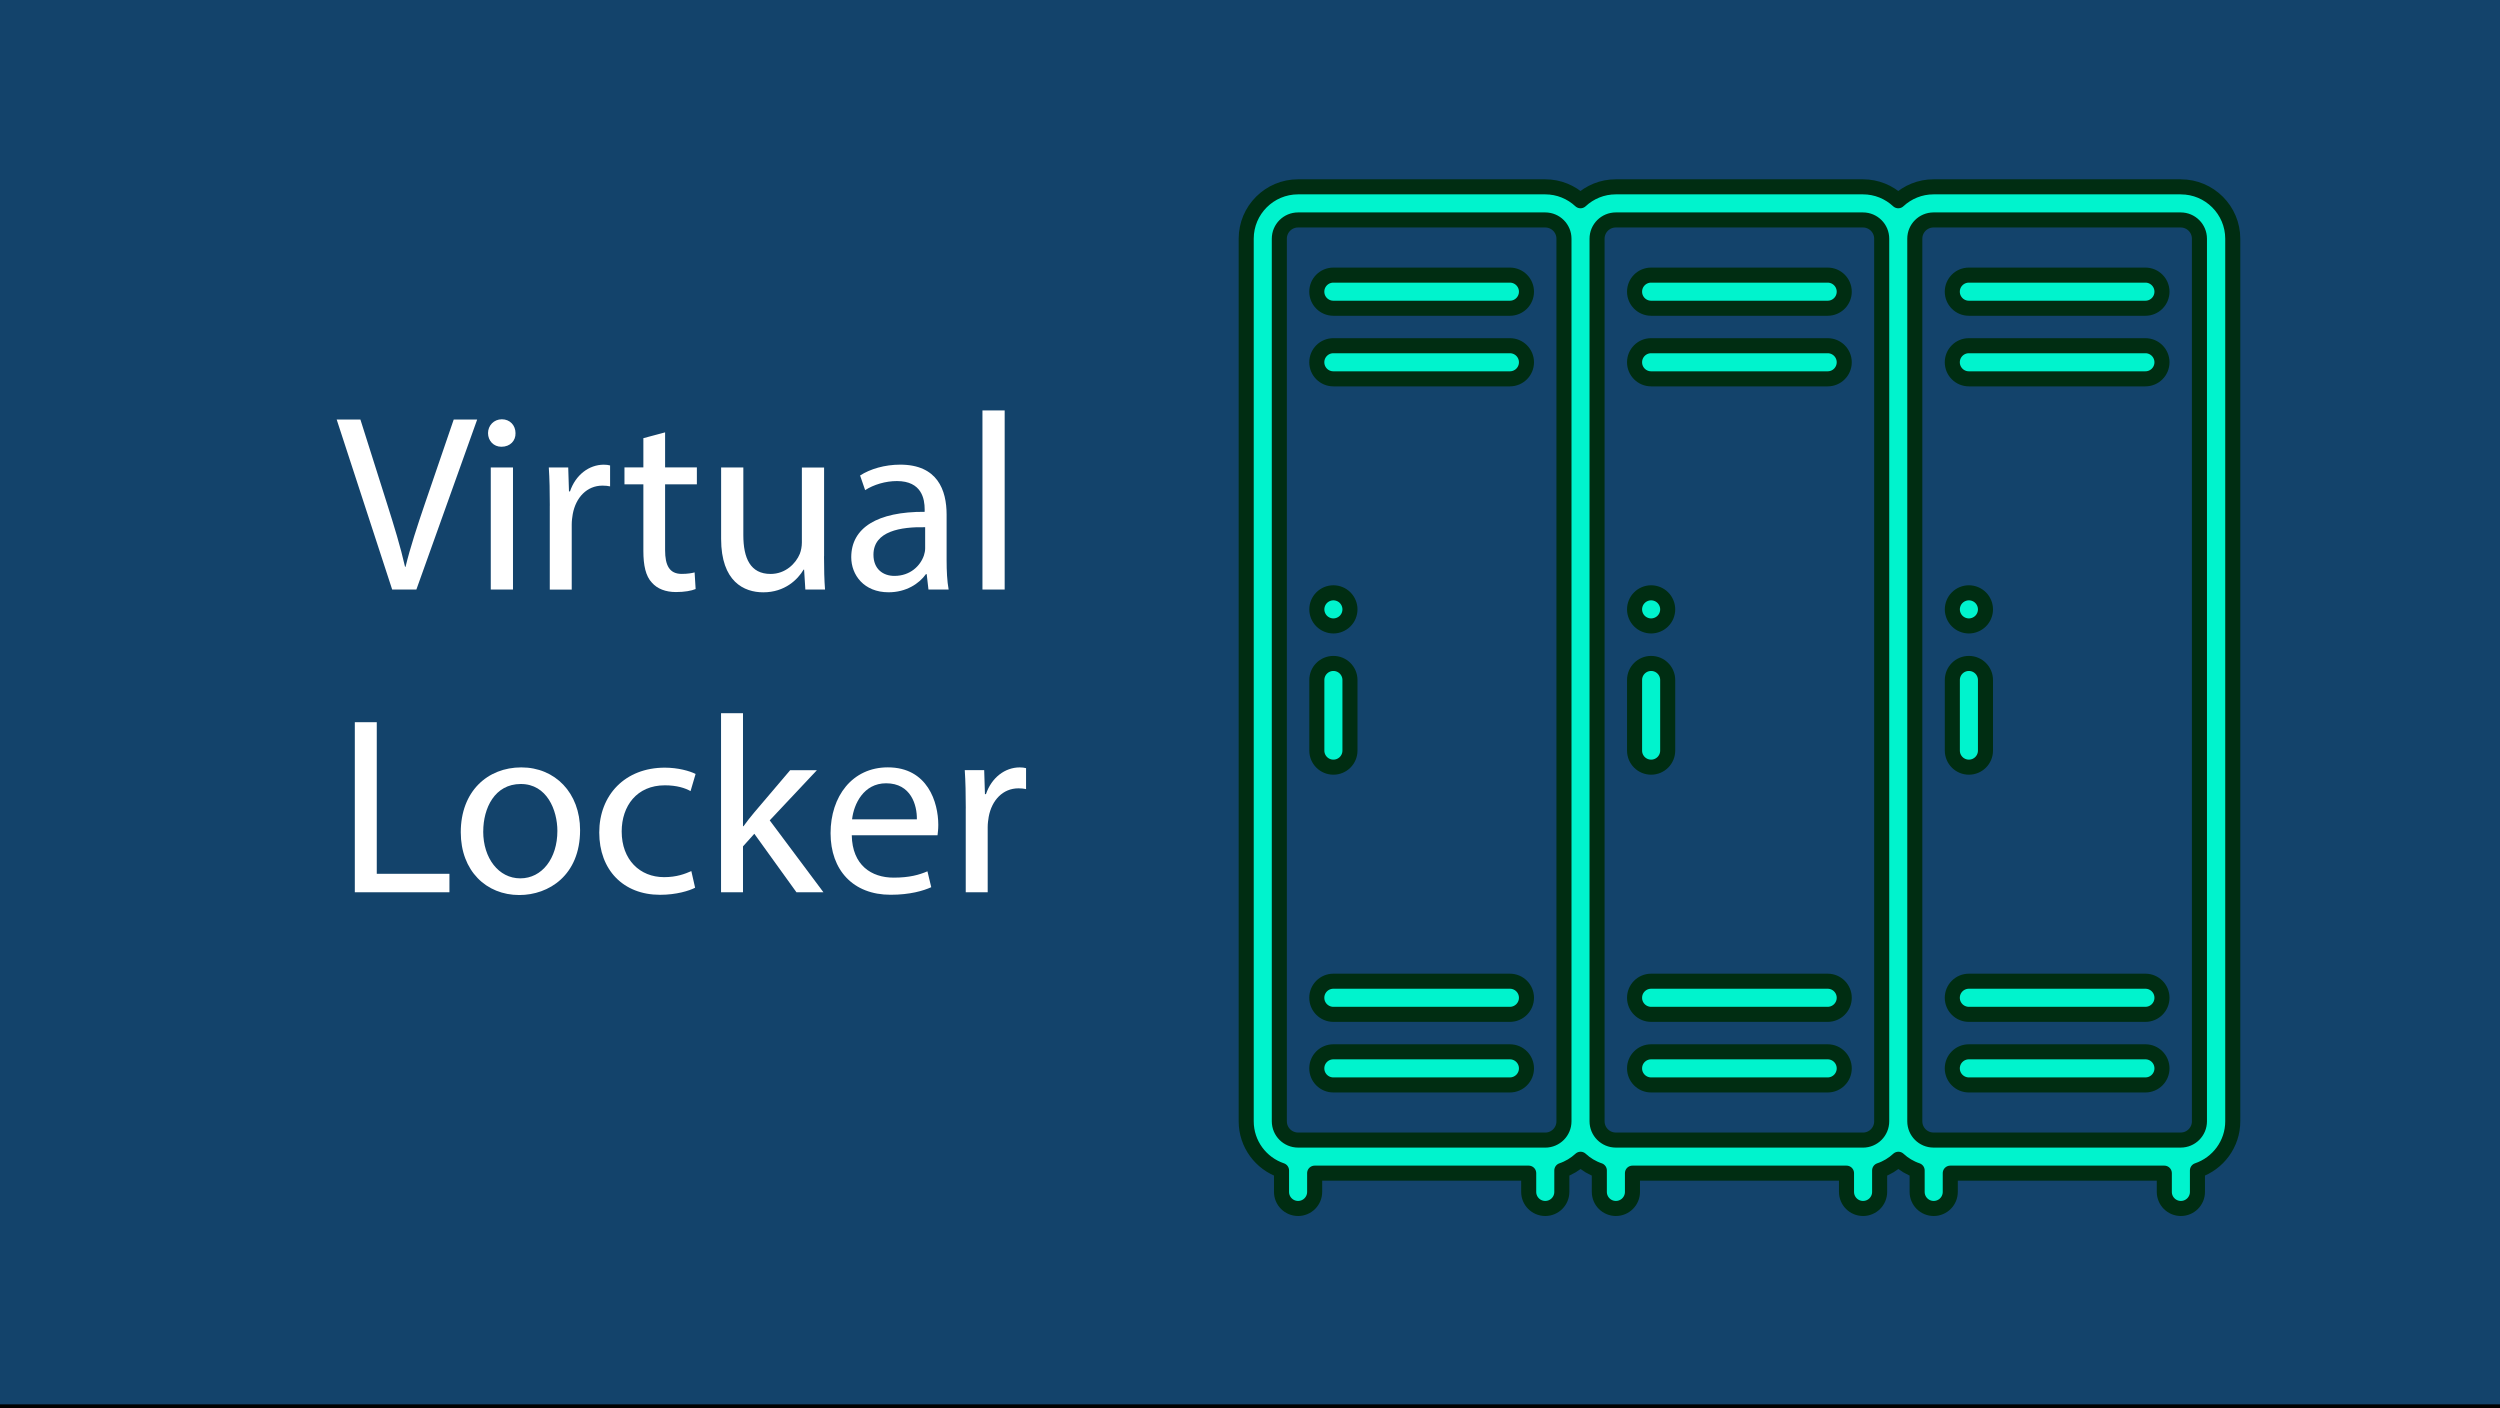 <?xml version="1.0" encoding="UTF-8"?><svg id="Graphics" xmlns="http://www.w3.org/2000/svg" viewBox="0 0 664 374"><defs><style>.cls-1{fill:#fff;}.cls-2{fill:#00f3cd;stroke:#002d12;stroke-linejoin:round;stroke-width:4px;}.cls-3{fill:none;stroke:#000;stroke-miterlimit:10;stroke-width:2px;}.cls-4{fill:#13436b;}</style></defs><g id="Virtual_Locker"><rect class="cls-4" width="664" height="374"/><g><path class="cls-2" d="m485.43,279.36h-46.89c-2.43,0-4.4,1.97-4.4,4.4s1.97,4.4,4.4,4.4h46.89c2.43,0,4.4-1.97,4.4-4.4s-1.97-4.4-4.4-4.4Z"/><path class="cls-2" d="m485.43,260.61h-46.89c-2.43,0-4.4,1.97-4.4,4.4s1.97,4.4,4.4,4.4h46.89c2.43,0,4.4-1.97,4.4-4.4s-1.97-4.4-4.4-4.4Z"/><path class="cls-2" d="m485.43,91.82h-46.89c-2.43,0-4.4,1.97-4.4,4.4s1.97,4.4,4.4,4.4h46.89c2.43,0,4.4-1.97,4.4-4.4s-1.97-4.4-4.4-4.4Z"/><path class="cls-2" d="m485.43,73.07h-46.89c-2.43,0-4.4,1.97-4.4,4.4s1.97,4.4,4.4,4.4h46.89c2.43,0,4.4-1.97,4.4-4.4s-1.97-4.4-4.4-4.4Z"/><path class="cls-2" d="m438.54,203.76c2.43,0,4.4-1.97,4.4-4.4v-18.75c0-2.43-1.97-4.4-4.4-4.4s-4.4,1.97-4.4,4.4v18.75c0,2.43,1.97,4.4,4.4,4.4Z"/><path class="cls-2" d="m438.54,166.25c1.15,0,2.29-.47,3.11-1.29.82-.81,1.29-1.95,1.29-3.11s-.47-2.29-1.29-3.11c-.81-.82-1.95-1.29-3.11-1.29s-2.29.47-3.11,1.29c-.82.81-1.29,1.95-1.29,3.11s.47,2.29,1.29,3.11c.81.82,1.95,1.29,3.11,1.29Z"/><path class="cls-2" d="m579.2,49.62h-65.64c-3.62,0-6.92,1.41-9.38,3.7-2.46-2.29-5.76-3.7-9.38-3.7h-65.64c-3.62,0-6.92,1.41-9.38,3.7-2.46-2.29-5.76-3.7-9.38-3.7h-65.64c-7.59,0-13.77,6.18-13.77,13.77v234.43c0,6.06,3.93,11.21,9.38,13.05v5.7c0,2.43,1.97,4.4,4.4,4.4s4.4-1.97,4.4-4.4v-4.98h56.85v4.98c0,2.43,1.97,4.4,4.4,4.4s4.4-1.97,4.4-4.4v-5.7c1.87-.63,3.57-1.66,4.98-2.97,1.42,1.32,3.11,2.34,4.98,2.97v5.7c0,2.43,1.97,4.4,4.4,4.4s4.4-1.97,4.4-4.4v-4.98h56.85v4.98c0,2.43,1.97,4.4,4.4,4.4s4.4-1.97,4.4-4.4v-5.7c1.87-.63,3.57-1.66,4.98-2.97,1.42,1.32,3.11,2.34,4.98,2.97v5.7c0,2.43,1.97,4.4,4.4,4.4s4.4-1.97,4.4-4.4v-4.98h56.85v4.98c0,2.43,1.97,4.4,4.4,4.4s4.4-1.97,4.4-4.4v-5.7c5.44-1.84,9.38-6.99,9.38-13.05V63.4c0-7.59-6.18-13.77-13.77-13.77Zm-168.79,253.18h-65.64c-2.75,0-4.98-2.23-4.98-4.98V63.4c0-2.75,2.23-4.98,4.98-4.98h65.64c2.75,0,4.98,2.23,4.98,4.98v234.43c0,2.75-2.23,4.98-4.98,4.98Zm84.39,0h-65.64c-2.75,0-4.98-2.23-4.98-4.98V63.4c0-2.75,2.23-4.98,4.98-4.98h65.64c2.75,0,4.98,2.23,4.98,4.98v234.43c0,2.75-2.23,4.98-4.98,4.98Zm89.37-4.98c0,2.75-2.23,4.98-4.98,4.98h-65.64c-2.75,0-4.98-2.23-4.98-4.98V63.4c0-2.75,2.23-4.98,4.98-4.98h65.64c2.75,0,4.98,2.23,4.98,4.98v234.43Z"/><path class="cls-2" d="m569.82,279.36h-46.89c-2.43,0-4.4,1.97-4.4,4.4s1.97,4.4,4.4,4.4h46.89c2.43,0,4.4-1.97,4.4-4.4s-1.97-4.4-4.4-4.4Z"/><path class="cls-2" d="m569.82,260.61h-46.89c-2.43,0-4.4,1.97-4.4,4.4s1.97,4.4,4.4,4.4h46.89c2.43,0,4.4-1.97,4.4-4.4s-1.97-4.4-4.4-4.4Z"/><path class="cls-2" d="m569.82,91.82h-46.89c-2.43,0-4.4,1.97-4.4,4.4s1.97,4.4,4.4,4.4h46.89c2.43,0,4.4-1.97,4.4-4.4s-1.97-4.4-4.4-4.4Z"/><path class="cls-2" d="m569.82,73.07h-46.89c-2.43,0-4.4,1.97-4.4,4.4s1.97,4.4,4.4,4.4h46.89c2.43,0,4.4-1.97,4.4-4.4s-1.97-4.4-4.4-4.4Z"/><path class="cls-2" d="m522.94,203.76c2.43,0,4.4-1.97,4.4-4.4v-18.75c0-2.43-1.97-4.4-4.4-4.4s-4.4,1.97-4.4,4.4v18.75c0,2.43,1.97,4.4,4.4,4.4Z"/><path class="cls-2" d="m522.94,166.25c1.15,0,2.29-.47,3.11-1.29.82-.81,1.29-1.95,1.29-3.11s-.47-2.29-1.29-3.11c-.81-.82-1.95-1.29-3.11-1.29s-2.29.47-3.11,1.29c-.82.81-1.29,1.95-1.29,3.11s.47,2.29,1.29,3.11c.81.82,1.95,1.29,3.11,1.29Z"/><path class="cls-2" d="m401.03,279.36h-46.89c-2.43,0-4.4,1.97-4.4,4.4s1.97,4.4,4.4,4.4h46.89c2.43,0,4.4-1.97,4.4-4.4s-1.97-4.4-4.4-4.4Z"/><path class="cls-2" d="m401.03,260.61h-46.89c-2.43,0-4.4,1.97-4.4,4.4s1.97,4.4,4.4,4.4h46.89c2.43,0,4.4-1.97,4.4-4.4s-1.97-4.4-4.4-4.4Z"/><path class="cls-2" d="m401.03,91.82h-46.89c-2.43,0-4.4,1.97-4.4,4.4s1.97,4.4,4.4,4.4h46.89c2.43,0,4.4-1.97,4.4-4.4s-1.97-4.4-4.4-4.4Z"/><path class="cls-2" d="m401.03,73.07h-46.89c-2.43,0-4.4,1.97-4.4,4.4s1.97,4.4,4.4,4.4h46.89c2.43,0,4.4-1.97,4.4-4.4s-1.97-4.4-4.4-4.4Z"/><path class="cls-2" d="m354.15,203.76c2.43,0,4.4-1.97,4.4-4.4v-18.75c0-2.43-1.97-4.4-4.4-4.4s-4.4,1.97-4.4,4.4v18.75c0,2.43,1.97,4.4,4.4,4.4Z"/><path class="cls-2" d="m354.15,166.25c1.15,0,2.29-.47,3.11-1.29.82-.81,1.29-1.95,1.29-3.11s-.47-2.29-1.29-3.11c-.81-.82-1.95-1.29-3.11-1.29s-2.29.47-3.11,1.29c-.82.81-1.29,1.95-1.29,3.11s.47,2.29,1.29,3.11c.82.82,1.95,1.29,3.11,1.29Z"/></g><g><path class="cls-1" d="m104.16,156.58l-14.74-45.16h6.3l7.04,22.25c1.94,6.1,3.62,11.59,4.82,16.88h.13c1.27-5.23,3.15-10.92,5.16-16.82l7.64-22.31h6.23l-16.15,45.16h-6.43Z"/><path class="cls-1" d="m136.92,115.04c.07,2.01-1.41,3.62-3.75,3.62-2.08,0-3.55-1.61-3.55-3.62s1.54-3.68,3.68-3.68,3.62,1.61,3.62,3.68Zm-6.57,41.54v-32.43h5.9v32.43h-5.9Z"/><path class="cls-1" d="m146.03,134.27c0-3.82-.07-7.1-.27-10.12h5.16l.2,6.37h.27c1.47-4.36,5.03-7.1,8.98-7.1.67,0,1.14.07,1.67.2v5.56c-.6-.13-1.21-.2-2.01-.2-4.15,0-7.1,3.15-7.91,7.57-.13.8-.27,1.74-.27,2.75v17.29h-5.83v-22.31Z"/><path class="cls-1" d="m176.65,114.84v9.31h8.44v4.49h-8.44v17.49c0,4.02,1.14,6.3,4.42,6.3,1.54,0,2.68-.2,3.42-.4l.27,4.42c-1.14.47-2.95.8-5.23.8-2.75,0-4.96-.87-6.37-2.48-1.67-1.74-2.28-4.62-2.28-8.44v-17.69h-5.02v-4.49h5.02v-7.77l5.76-1.54Z"/><path class="cls-1" d="m218.86,147.74c0,3.35.07,6.3.27,8.84h-5.23l-.33-5.29h-.13c-1.54,2.61-4.96,6.03-10.72,6.03-5.09,0-11.19-2.81-11.19-14.2v-18.96h5.9v17.96c0,6.16,1.88,10.32,7.24,10.32,3.95,0,6.7-2.75,7.77-5.36.33-.87.54-1.94.54-3.01v-19.9h5.9v23.58Z"/><path class="cls-1" d="m246.6,156.58l-.47-4.09h-.2c-1.81,2.55-5.29,4.82-9.92,4.82-6.57,0-9.92-4.62-9.92-9.31,0-7.84,6.97-12.13,19.5-12.06v-.67c0-2.68-.74-7.5-7.37-7.5-3.02,0-6.16.94-8.44,2.41l-1.34-3.89c2.68-1.74,6.57-2.88,10.65-2.88,9.92,0,12.33,6.77,12.33,13.27v12.13c0,2.81.13,5.56.54,7.77h-5.36Zm-.87-16.55c-6.43-.13-13.74,1.01-13.74,7.3,0,3.82,2.55,5.63,5.56,5.63,4.22,0,6.9-2.68,7.84-5.43.2-.6.33-1.27.33-1.88v-5.63Z"/><path class="cls-1" d="m260.94,109.01h5.9v47.57h-5.9v-47.57Z"/><path class="cls-1" d="m94.24,191.82h5.83v40.27h19.3v4.89h-25.13v-45.16Z"/><path class="cls-1" d="m154.07,220.5c0,11.99-8.31,17.22-16.15,17.22-8.78,0-15.54-6.43-15.54-16.68,0-10.85,7.1-17.22,16.08-17.22s15.61,6.77,15.61,16.68Zm-25.73.33c0,7.1,4.09,12.46,9.85,12.46s9.85-5.29,9.85-12.6c0-5.49-2.75-12.46-9.71-12.46s-9.98,6.43-9.98,12.6Z"/><path class="cls-1" d="m184.62,235.78c-1.54.8-4.96,1.88-9.31,1.88-9.78,0-16.15-6.63-16.15-16.55s6.83-17.22,17.42-17.22c3.48,0,6.57.87,8.17,1.67l-1.34,4.56c-1.41-.8-3.62-1.54-6.83-1.54-7.44,0-11.46,5.49-11.46,12.26,0,7.5,4.82,12.13,11.26,12.13,3.35,0,5.56-.87,7.24-1.61l1,4.42Z"/><path class="cls-1" d="m197.35,219.43h.13c.8-1.14,1.94-2.55,2.88-3.68l9.51-11.19h7.1l-12.53,13.33,14.27,19.1h-7.17l-11.19-15.54-3.01,3.35v12.19h-5.83v-47.57h5.83v30.02Z"/><path class="cls-1" d="m226.23,221.84c.13,7.97,5.23,11.26,11.12,11.26,4.22,0,6.77-.74,8.98-1.68l1.01,4.22c-2.08.94-5.63,2.01-10.79,2.01-9.98,0-15.95-6.57-15.95-16.35s5.76-17.49,15.21-17.49c10.59,0,13.4,9.31,13.4,15.28,0,1.21-.13,2.14-.2,2.75h-22.78Zm17.29-4.22c.07-3.75-1.54-9.58-8.17-9.58-5.96,0-8.58,5.49-9.04,9.58h17.22Z"/><path class="cls-1" d="m256.51,214.67c0-3.82-.07-7.1-.27-10.12h5.16l.2,6.37h.27c1.47-4.36,5.03-7.1,8.98-7.1.67,0,1.14.07,1.67.2v5.56c-.6-.13-1.21-.2-2.01-.2-4.15,0-7.1,3.15-7.91,7.57-.13.8-.27,1.74-.27,2.75v17.29h-5.83v-22.31Z"/></g><line class="cls-3" y1="374" x2="664" y2="374"/></g></svg>